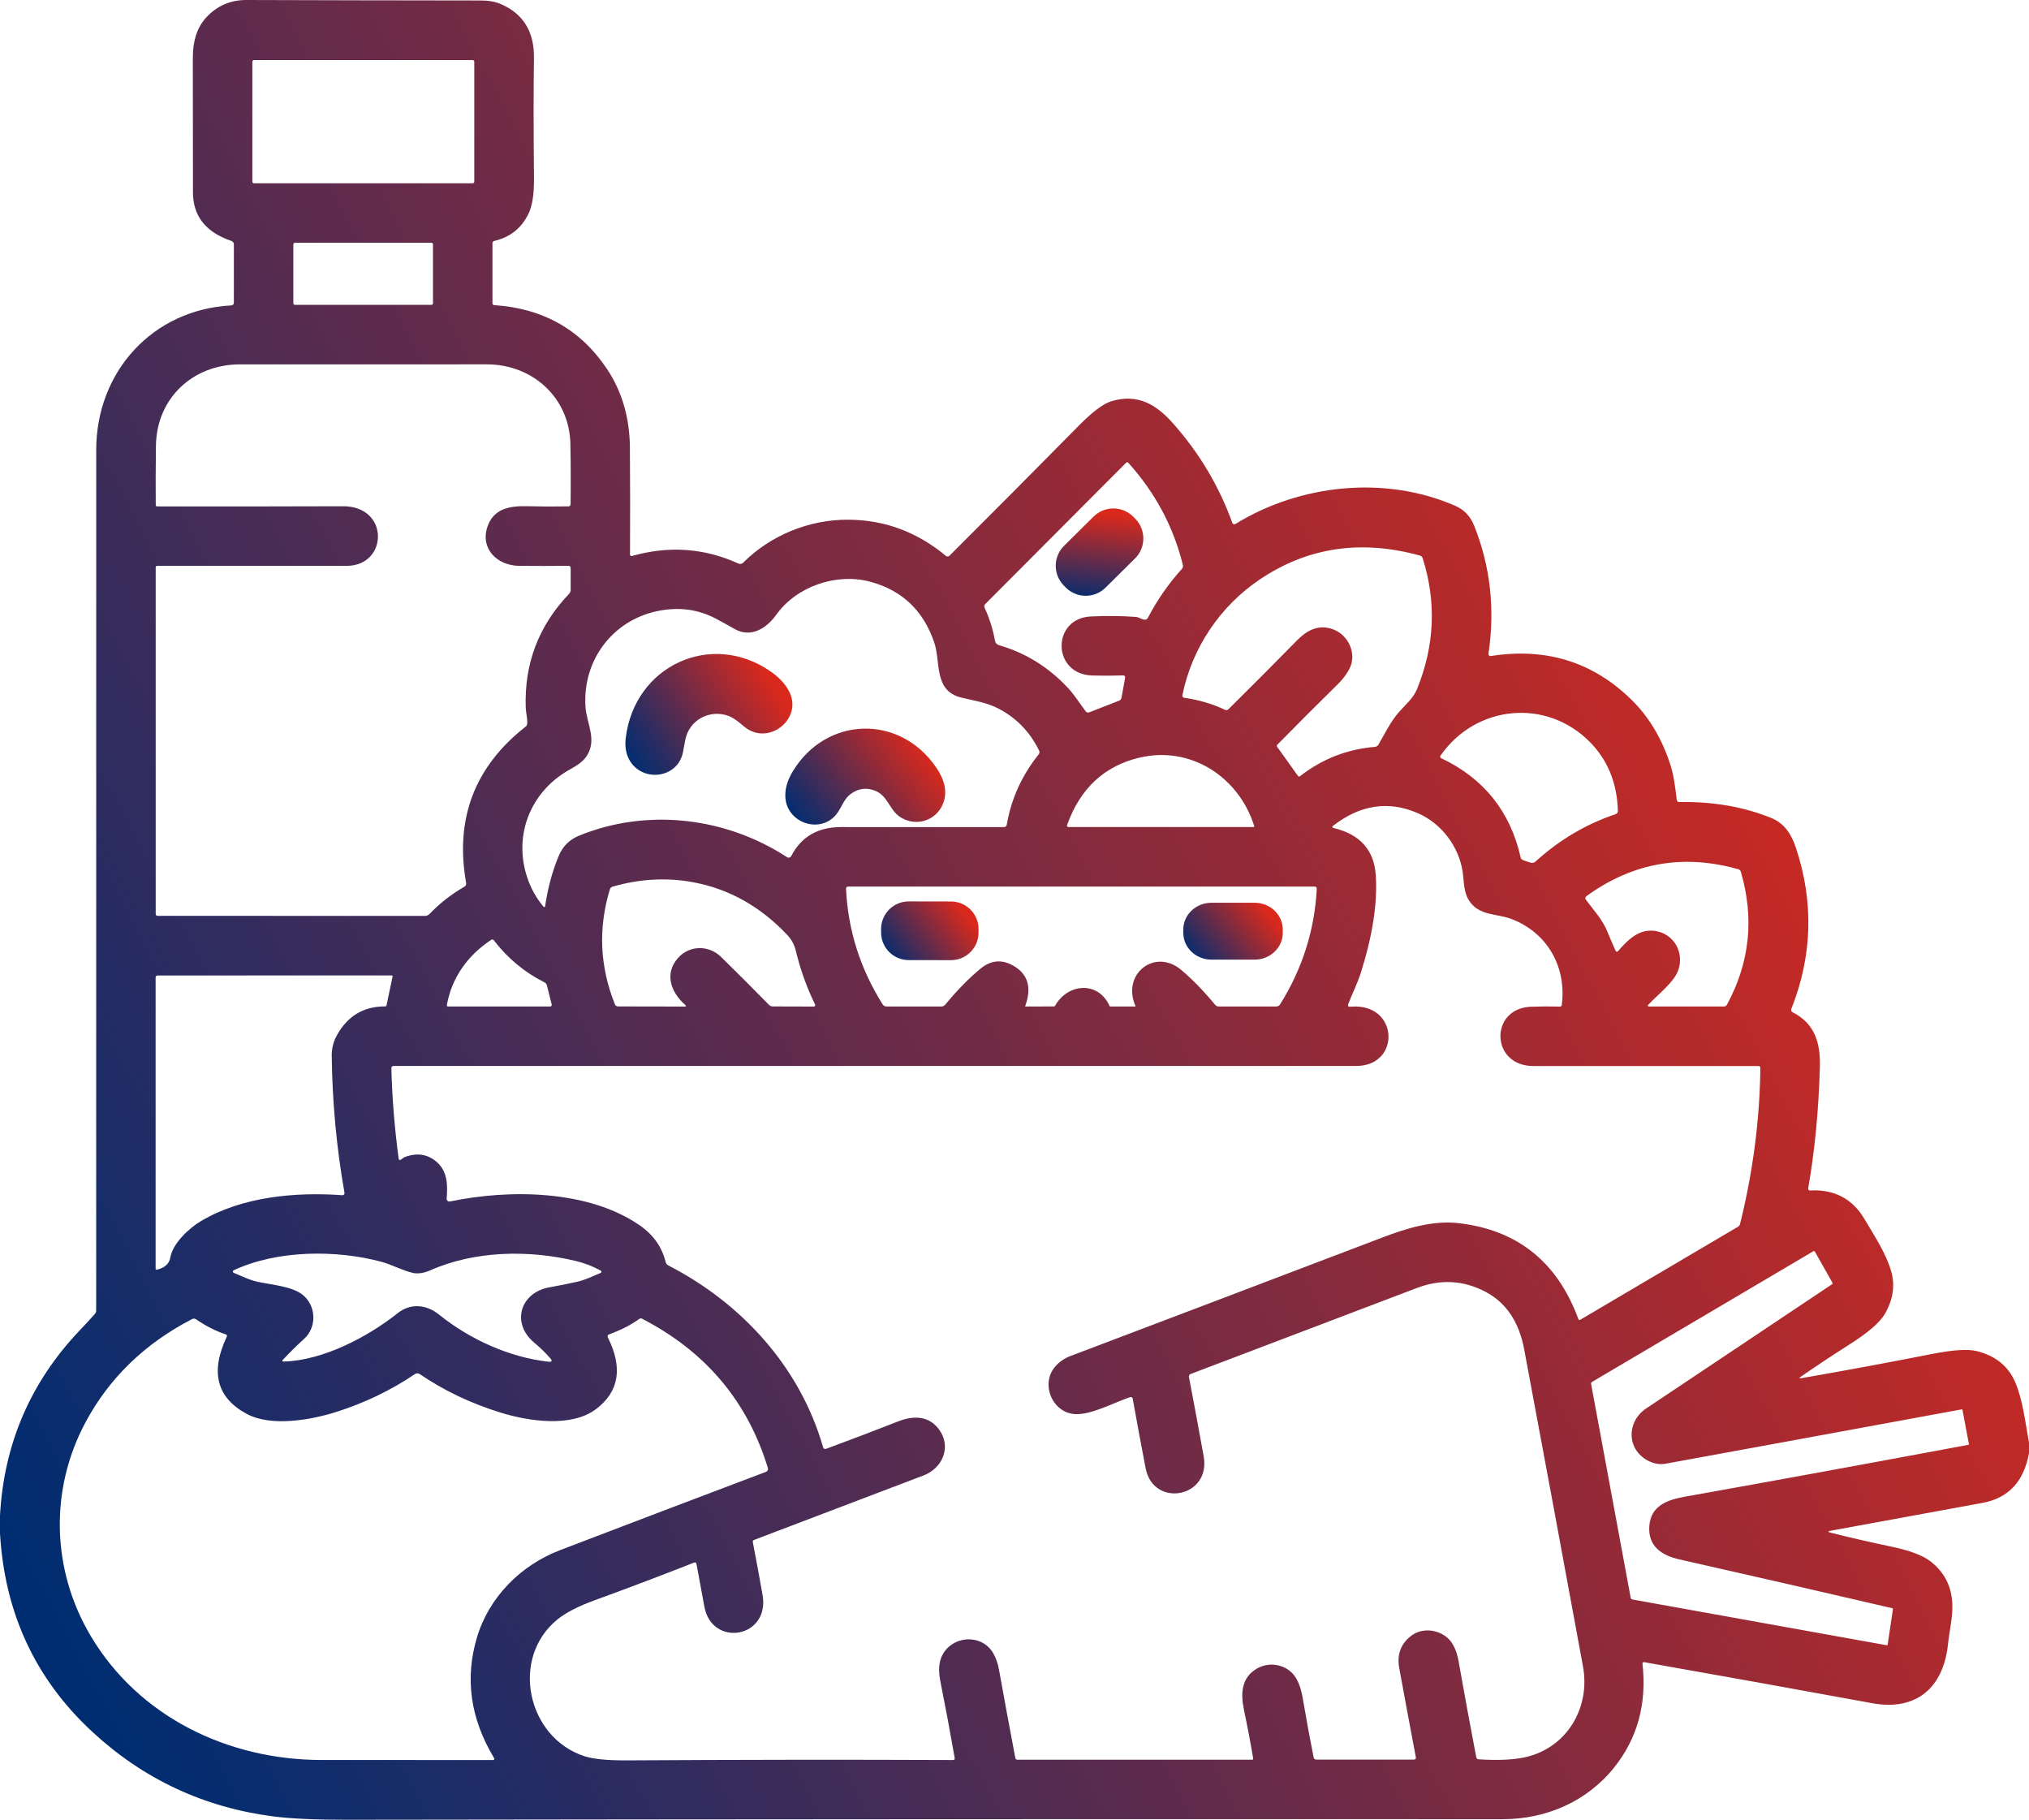<?xml version="1.0" encoding="UTF-8"?> <svg xmlns="http://www.w3.org/2000/svg" width="571" height="512" viewBox="0 0 571 512" fill="none"> <path d="M571 405.929V408.863C569.55 416.858 565.186 421.522 557.907 422.853C543.506 425.486 529.264 428.096 515.183 430.684C514.328 430.84 514.32 431.023 515.16 431.231C520.781 432.644 526.365 433.927 531.911 435.08C537.309 436.195 541.097 437.601 543.275 439.297C547.171 442.331 549.219 446.317 549.42 451.256C549.587 455.104 548.595 458.73 548.216 462.501C546.989 474.605 539.506 481.522 526.881 479.212C504.458 475.107 483.086 471.262 462.767 467.677C462.365 467.603 462.187 467.766 462.231 468.168C463.48 479.398 460.804 489.13 454.201 497.363C446.54 506.912 435.064 511.843 422.953 511.843C319.057 511.791 210.538 511.843 97.393 511.999C88.724 512.014 81.925 511.706 76.996 511.074C57.427 508.56 40.416 500.617 25.963 487.245C9.963 472.444 1.309 453.844 0 431.443V426.356C1.123 406.164 8.628 388.786 22.517 374.224C23.914 372.759 25.305 371.253 26.688 369.706C26.94 369.424 27.067 369.096 27.067 368.724C27.059 287.993 27.063 207.288 27.078 126.608C27.078 104.598 42.914 87.116 65.029 85.934C65.55 85.912 65.81 85.636 65.81 85.108L65.821 68.843C65.821 68.3 65.565 67.939 65.052 67.761C57.907 65.336 54.323 60.796 54.301 54.14C54.271 40.797 54.26 28.146 54.267 16.187C54.267 11.442 55.494 7.716 57.948 5.009C60.996 1.655 64.806 -0.015 69.379 9.85067e-05C89.498 0.067 111.516 0.112 135.434 0.134C137.568 0.134 139.434 0.484 141.033 1.183C147.293 3.92 150.371 8.969 150.267 16.332C150.133 25.235 150.137 36.469 150.278 50.034C150.322 54.541 149.813 57.895 148.75 60.097C146.765 64.202 143.542 66.768 139.081 67.794C138.941 67.827 138.816 67.906 138.727 68.017C138.638 68.129 138.589 68.266 138.59 68.408V85.354C138.59 85.478 138.638 85.598 138.725 85.689C138.812 85.781 138.931 85.836 139.059 85.845C152.895 86.767 163.505 92.791 170.887 103.917C175.073 110.239 177.2 117.576 177.267 125.928C177.341 135.47 177.352 145.506 177.3 156.038C177.301 156.102 177.317 156.166 177.346 156.223C177.376 156.281 177.418 156.331 177.469 156.369C177.521 156.408 177.581 156.434 177.644 156.447C177.708 156.459 177.773 156.456 177.835 156.439C188.244 153.487 198.233 154.193 207.802 158.559C208.021 158.66 208.267 158.692 208.504 158.65C208.741 158.608 208.959 158.495 209.129 158.324C216.824 150.616 227.72 146.165 238.705 146.22C248.92 146.265 258.084 149.66 266.195 156.406C266.339 156.522 266.521 156.582 266.706 156.573C266.89 156.565 267.066 156.49 267.199 156.361C278.931 144.662 291.05 132.476 303.556 119.803C307.407 115.899 310.459 113.6 312.712 112.909C316.303 111.793 319.667 111.931 322.805 113.322C325.154 114.355 327.548 116.241 329.987 118.978C337.451 127.352 343.054 136.727 346.793 147.102C346.824 147.188 346.874 147.266 346.939 147.331C347.005 147.395 347.084 147.444 347.17 147.474C347.257 147.504 347.349 147.514 347.44 147.504C347.531 147.493 347.619 147.463 347.697 147.414C365.953 136.191 389.864 133.715 409.592 142.338C412.046 143.416 413.8 145.272 414.856 147.905C419.421 159.306 420.763 171.328 418.882 183.972C418.871 184.056 418.879 184.142 418.907 184.222C418.934 184.303 418.98 184.376 419.041 184.435C419.101 184.495 419.175 184.539 419.256 184.565C419.337 184.591 419.423 184.598 419.507 184.585C435.098 182.131 448.321 186.244 459.175 196.924C464.03 201.706 467.64 207.715 470.004 214.952C471.086 218.254 471.454 221.601 471.856 225.003C471.915 225.449 472.168 225.669 472.614 225.661C482.138 225.505 490.763 227.004 498.487 230.157C502.179 231.663 504.119 234.686 505.38 238.457C510.48 253.763 510.056 268.905 504.108 283.884C504.041 284.054 504.039 284.242 504.103 284.412C504.167 284.581 504.292 284.72 504.454 284.799C510.565 287.889 512.339 293.188 512.149 300.082C511.815 312.317 510.718 323.748 508.859 334.375C508.847 334.448 508.852 334.523 508.872 334.593C508.892 334.664 508.928 334.729 508.976 334.784C509.024 334.839 509.084 334.881 509.15 334.909C509.217 334.937 509.289 334.949 509.361 334.944C516.194 334.595 521.294 337.257 524.662 342.932C527.406 347.562 530.751 352.593 532.212 357.669C533.35 361.596 532.773 365.575 530.484 369.606C529.086 372.068 525.643 375.028 520.156 378.486C515.718 381.297 511.272 384.246 506.818 387.332C506.238 387.742 506.298 387.883 506.997 387.756C519.153 385.644 531.413 383.372 543.777 380.94C549.591 379.795 553.736 379.523 556.212 380.126C561.52 381.42 565.156 384.343 567.119 388.894C569.227 393.769 569.974 400.262 571 405.929ZM133.471 17.381C133.471 17.254 133.421 17.132 133.331 17.042C133.241 16.952 133.119 16.901 132.992 16.901H71.498C71.371 16.901 71.249 16.952 71.159 17.042C71.069 17.132 71.018 17.254 71.018 17.381V51.094C71.018 51.221 71.069 51.343 71.159 51.433C71.249 51.523 71.371 51.574 71.498 51.574H132.992C133.119 51.574 133.241 51.523 133.331 51.433C133.421 51.343 133.471 51.221 133.471 51.094V17.381ZM121.851 68.765C121.851 68.705 121.839 68.645 121.816 68.59C121.793 68.534 121.759 68.484 121.717 68.442C121.674 68.399 121.624 68.365 121.568 68.342C121.513 68.319 121.453 68.308 121.393 68.308H83.007C82.886 68.308 82.769 68.356 82.684 68.442C82.598 68.527 82.55 68.644 82.55 68.765V85.32C82.55 85.38 82.561 85.44 82.585 85.495C82.607 85.551 82.641 85.601 82.684 85.644C82.726 85.686 82.776 85.72 82.832 85.743C82.887 85.766 82.947 85.778 83.007 85.778H121.393C121.453 85.778 121.513 85.766 121.568 85.743C121.624 85.72 121.674 85.686 121.717 85.644C121.759 85.601 121.793 85.551 121.816 85.495C121.839 85.44 121.851 85.38 121.851 85.32V68.765ZM96.535 142.438C109.694 142.394 109.237 159.195 97.572 159.206C80.003 159.228 62.204 159.232 44.174 159.217C44.08 159.217 43.989 159.255 43.922 159.321C43.855 159.388 43.818 159.479 43.818 159.574V257.166C43.818 257.302 43.872 257.432 43.968 257.528C44.064 257.625 44.194 257.679 44.331 257.679L119.575 257.701C119.819 257.701 120.061 257.652 120.287 257.556C120.513 257.46 120.719 257.32 120.891 257.143C123.761 254.146 127.021 251.595 130.672 249.49C131.096 249.245 131.263 248.881 131.174 248.397C127.977 230.354 133.564 215.699 147.936 204.432C148.196 204.231 148.337 203.963 148.36 203.628C148.471 202.145 148.014 200.661 147.958 199.188C147.497 186.776 151.56 176.073 160.148 167.082C160.434 166.781 160.594 166.385 160.594 165.977V159.864C160.594 159.41 160.367 159.187 159.913 159.195C155.378 159.247 150.776 159.25 146.107 159.206C139.806 159.139 135.033 154.275 137.218 148.072C138.936 143.208 143.263 142.293 148.315 142.427C152.181 142.531 156.062 142.546 159.958 142.472C160.367 142.464 160.571 142.256 160.571 141.847C160.646 136.158 160.627 130.502 160.516 124.879C160.248 111.916 149.921 102.512 136.984 102.512C114.598 102.512 91.434 102.515 67.494 102.523C54.178 102.534 44.074 112.128 43.885 125.348C43.803 131.357 43.784 136.953 43.829 142.137C43.832 142.23 43.869 142.318 43.934 142.382C43.998 142.447 44.085 142.483 44.174 142.483C61.929 142.513 79.382 142.498 96.535 142.438ZM319.727 173.586C320.574 173.653 321.455 174.4 322.236 174.355C322.585 174.333 322.845 174.166 323.017 173.853C325.686 168.774 328.883 164.178 332.607 160.065C332.738 159.92 332.832 159.745 332.881 159.555C332.929 159.364 332.931 159.164 332.886 158.971C330.232 148.195 325.102 138.597 317.496 130.178C317.462 130.14 317.42 130.109 317.373 130.087C317.326 130.066 317.275 130.054 317.223 130.053C317.171 130.052 317.119 130.061 317.07 130.081C317.021 130.101 316.976 130.13 316.938 130.167L277.236 169.994C277.112 170.118 277.029 170.277 276.999 170.449C276.969 170.62 276.994 170.797 277.069 170.953C278.437 173.898 279.415 176.999 280.002 180.257C280.121 180.919 280.507 181.346 281.162 181.54C288.604 183.689 295.054 187.683 300.511 193.521C302.418 195.552 303.879 197.95 305.552 200.159C305.658 200.3 305.808 200.402 305.979 200.451C306.15 200.499 306.333 200.491 306.5 200.427L314.875 197.169C315.292 197.006 315.541 196.704 315.622 196.266L316.615 190.766C316.704 190.26 316.492 190.018 315.979 190.041C313.124 190.13 310.262 190.137 307.392 190.063C296.028 189.751 295.883 174.032 306.924 173.452C311.266 173.229 315.533 173.273 319.727 173.586ZM354.533 163.032C343.37 170.54 335.474 182.265 332.764 195.529C332.667 195.99 332.857 196.258 333.332 196.333C337.496 196.942 341.299 198.069 344.741 199.713C344.898 199.788 345.074 199.814 345.245 199.786C345.417 199.758 345.576 199.678 345.7 199.557C351.864 193.465 358.295 187.01 364.994 180.19C367.682 177.457 370.771 175.694 374.696 176.91C379.447 178.372 382.057 183.972 379.67 188.356C378.882 189.806 377.827 191.182 376.503 192.484C370.473 198.426 364.793 204.108 359.462 209.53C359.276 209.716 359.262 209.917 359.418 210.132L365.262 218.299C365.293 218.344 365.334 218.382 365.38 218.411C365.427 218.439 365.48 218.459 365.535 218.467C365.59 218.475 365.647 218.473 365.701 218.459C365.756 218.445 365.807 218.421 365.853 218.388C372.076 213.539 379.087 210.791 386.886 210.144C387.339 210.106 387.685 209.891 387.923 209.497C389.774 206.362 391.302 203.048 393.733 200.304C395.551 198.251 397.748 196.422 398.797 193.834C403.741 181.644 404.269 169.399 400.38 157.097C400.246 156.673 399.964 156.406 399.533 156.294C382.968 151.742 367.968 153.989 354.533 163.032ZM270.511 196.266C262.705 194.358 264.801 186.359 262.917 180.781C259.853 171.745 253.801 166.029 244.76 163.635C235.393 161.169 224.207 164.929 218.463 172.961C215.72 176.81 211.303 179.565 206.72 176.966C204.973 175.969 203.233 175.01 201.501 174.088C196.475 171.403 190.962 170.689 184.962 171.946C172.371 174.59 163.984 185.746 164.754 198.72C165.044 203.629 168.2 208.147 165.01 212.854C163.705 214.773 161.542 215.788 159.612 216.937C149.296 223.073 144.479 234.965 148.315 246.701C149.356 249.892 150.91 252.703 152.977 255.135C153.008 255.169 153.047 255.194 153.092 255.207C153.136 255.219 153.183 255.219 153.227 255.206C153.271 255.194 153.311 255.169 153.342 255.134C153.372 255.1 153.393 255.058 153.4 255.013C154.144 249.911 155.419 245.188 157.226 240.845C158.341 238.145 160.218 236.252 162.858 235.166C182.017 227.29 204.177 229.878 221.497 241.179C221.592 241.24 221.699 241.28 221.811 241.297C221.922 241.314 222.036 241.308 222.145 241.279C222.254 241.249 222.356 241.197 222.444 241.126C222.532 241.056 222.605 240.967 222.657 240.867C225.474 235.43 230.143 232.708 236.664 232.701C251.608 232.693 266.887 232.697 282.5 232.712C282.968 232.712 283.244 232.481 283.325 232.02C284.589 224.732 287.578 218.146 292.292 212.263C292.567 211.928 292.608 211.564 292.414 211.17C289.827 205.882 285.98 201.929 280.872 199.311C277.526 197.593 274.069 197.136 270.511 196.266ZM405.633 213.345C417.596 219.05 425.027 228.335 427.927 241.202C427.972 241.387 428.061 241.559 428.188 241.701C428.314 241.843 428.473 241.951 428.651 242.016L430.592 242.685C431.179 242.894 431.707 242.786 432.176 242.362C438.83 236.315 446.309 231.89 454.614 229.086C455.09 228.93 455.32 228.599 455.306 228.093C455.075 220.314 452.447 213.873 447.421 208.771C435.243 196.433 415.402 198.263 405.421 212.553C405.176 212.903 405.246 213.167 405.633 213.345ZM352.938 232.333C348.533 218.466 334.983 209.787 320.675 213.167C310.764 215.51 303.968 221.842 300.288 232.165C300.267 232.226 300.26 232.291 300.269 232.354C300.278 232.418 300.302 232.479 300.339 232.531C300.376 232.584 300.425 232.627 300.482 232.656C300.54 232.686 300.603 232.701 300.667 232.701H352.671C352.931 232.701 353.02 232.578 352.938 232.333ZM264.255 402.181C267.868 407.078 265.247 413.114 259.872 415.144C242.66 421.689 226.772 427.732 212.207 433.272C211.917 433.384 211.802 433.589 211.861 433.886C212.85 439.047 213.761 443.993 214.593 448.723C216.746 460.906 200.352 463.594 198.222 452.059C197.456 447.916 196.724 443.934 196.025 440.111C195.936 439.65 195.675 439.505 195.244 439.676C186.753 443.038 177.464 446.559 167.374 450.241C162.72 451.936 159.218 453.74 156.869 455.651C143.475 466.528 148.337 488.896 164.486 494.128C166.984 494.938 170.984 495.329 176.486 495.299C207.579 495.106 238.166 495.072 268.247 495.199C268.312 495.198 268.376 495.183 268.435 495.156C268.493 495.128 268.545 495.089 268.586 495.04C268.628 494.991 268.658 494.934 268.674 494.873C268.691 494.812 268.694 494.748 268.682 494.686C267.403 487.36 266.043 480.083 264.601 472.853C263.876 469.194 264.244 465.535 267.344 463.07C271.18 460.024 277.091 460.816 279.533 465.178C280.299 466.547 280.835 468.082 281.139 469.786C282.693 478.443 284.225 486.717 285.734 494.607C285.794 494.942 285.994 495.11 286.336 495.11H352.369C352.607 495.11 352.708 494.994 352.671 494.764C351.905 490.227 351.039 485.664 350.072 481.075C349.091 476.379 349.336 471.838 353.987 469.317C357.466 467.432 362.05 468.402 364.336 471.548C365.399 473.021 366.161 475.118 366.622 477.84C367.589 483.545 368.607 489.078 369.678 494.44C369.767 494.864 370.031 495.076 370.47 495.076H397.86C398.336 495.076 398.529 494.845 398.44 494.384C396.878 486.151 395.325 477.803 393.778 469.339C393.064 465.427 394.25 462.348 397.336 460.102C400.659 457.681 405.878 458.596 408.343 461.91C409.362 463.285 410.079 465.152 410.495 467.51C412.176 477.015 413.826 485.977 415.447 494.396C415.521 494.775 415.748 494.976 416.127 494.998C421.614 495.355 426.046 495.143 429.421 494.362C440.886 491.707 447.633 480.573 445.48 468.849C439.949 438.743 434.432 409.001 428.93 379.624C427.466 371.844 423.796 366.434 417.923 363.392C411.767 360.201 405.38 359.863 398.763 362.377C377.685 370.402 356.466 378.467 335.106 386.574C334.689 386.737 334.522 387.039 334.604 387.477C336.016 394.84 337.396 402.274 338.741 409.778C340.827 421.391 324.578 424.381 322.403 413.103C321.147 406.565 319.938 400.061 318.779 393.591C318.689 393.13 318.422 392.974 317.976 393.122C313.47 394.628 307.214 398.087 302.63 397.875C296.084 397.574 292.671 389.251 297.054 384.376C298.191 383.104 299.597 382.152 301.269 381.52C330.154 370.58 359.314 359.502 388.748 348.287C395.641 345.654 403.135 343.289 410.507 344.148C427.057 346.067 438.287 355.07 444.198 371.156C444.215 371.204 444.243 371.248 444.279 371.283C444.315 371.319 444.359 371.347 444.407 371.364C444.455 371.381 444.506 371.387 444.556 371.382C444.607 371.377 444.656 371.361 444.7 371.335L489.164 345.119C489.288 345.045 489.396 344.946 489.482 344.83C489.568 344.713 489.63 344.58 489.666 344.438C493.316 329.779 495.227 315.109 495.398 300.428C495.398 300.298 495.347 300.173 495.255 300.081C495.163 299.989 495.038 299.937 494.908 299.937C475.123 299.93 453.997 299.93 431.529 299.937C419.406 299.937 419.127 283.683 430.882 283.248C433.581 283.151 436.287 283.14 439.001 283.215C439.125 283.218 439.246 283.174 439.341 283.092C439.436 283.01 439.497 282.894 439.514 282.768C440.908 272.092 435.488 262.52 425.518 258.627C421.224 256.954 416.194 257.779 413.373 253.306C411.878 250.941 412.023 248.074 411.633 245.407C410.574 238.156 405.622 231.63 398.942 228.763C390.734 225.23 382.823 226.413 375.209 232.31C374.801 232.638 374.849 232.861 375.354 232.98C382.789 234.765 386.73 239.22 387.176 246.344C387.667 254.109 386.276 263.186 383.005 273.576C382.046 276.633 380.585 279.477 379.436 282.467C379.213 283.047 379.41 283.308 380.027 283.248C393.678 281.999 394.369 299.926 381.678 299.915C291.411 299.915 201.118 299.919 110.799 299.926C110.345 299.926 110.126 300.149 110.141 300.595C110.341 308.717 111.018 317.151 112.17 325.897C112.23 326.388 112.471 326.503 112.895 326.243C113.044 326.146 113.181 326.038 113.308 325.919C113.485 325.757 113.689 325.632 113.91 325.551C117.471 324.212 120.557 324.752 123.166 327.169C125.932 329.735 126.021 333.639 125.687 337.198C125.676 337.321 125.693 337.445 125.739 337.56C125.784 337.675 125.856 337.778 125.948 337.86C126.04 337.943 126.15 338.002 126.269 338.035C126.389 338.067 126.514 338.071 126.635 338.046C143.508 334.521 165.69 334.799 180.066 344.784C183.865 347.417 186.289 350.853 187.337 355.092C187.39 355.299 187.485 355.491 187.615 355.657C187.746 355.822 187.91 355.957 188.095 356.051C208.883 366.728 225.244 384.822 231.645 407.246C231.67 407.327 231.712 407.402 231.767 407.467C231.822 407.532 231.89 407.584 231.966 407.622C232.042 407.66 232.125 407.681 232.21 407.686C232.295 407.69 232.38 407.677 232.459 407.647C239.426 405.074 246.218 402.49 252.835 399.894C257.117 398.221 261.422 398.332 264.255 402.181ZM464.149 261.851C470.294 261.583 474.387 267.485 472.213 273.174C470.941 276.488 466.525 279.868 463.949 282.601C463.577 282.995 463.662 283.192 464.205 283.192L485.138 283.181C485.54 283.181 485.833 283.003 486.019 282.646C492.435 270.783 493.729 258.33 489.9 245.285C489.789 244.905 489.543 244.664 489.164 244.559C473.692 240.201 459.48 242.711 446.529 252.09C446.083 252.417 446.027 252.8 446.361 253.239C448.525 256.106 450.978 258.772 452.339 262.108C453.083 263.922 453.86 265.733 454.67 267.541C454.697 267.6 454.738 267.652 454.789 267.691C454.841 267.731 454.902 267.756 454.966 267.766C455.03 267.776 455.096 267.77 455.157 267.748C455.219 267.726 455.273 267.689 455.317 267.641C457.592 265.019 460.413 262.018 464.149 261.851ZM190.805 269.537C194.028 265.89 199.493 265.889 202.895 269.214C207.289 273.513 211.79 278.012 216.4 282.713C216.705 283.018 217.069 283.17 217.493 283.17L229.047 283.203C229.112 283.202 229.176 283.185 229.233 283.153C229.29 283.12 229.337 283.074 229.372 283.019C229.406 282.963 229.426 282.9 229.43 282.835C229.433 282.77 229.421 282.705 229.393 282.646C227.051 277.871 225.24 272.832 223.961 267.529C223.552 265.819 222.764 264.343 221.597 263.101C213.999 255.039 205.121 250.074 194.965 248.207C187.582 246.854 180.066 247.27 172.415 249.457C172.006 249.576 171.742 249.836 171.623 250.238C168.315 261.148 168.783 271.914 173.029 282.534C173.2 282.958 173.516 283.17 173.977 283.17L192.634 283.203C193.118 283.203 193.177 283.044 192.813 282.724C188.831 279.221 186.869 273.978 190.805 269.537ZM296.909 282.991C300.578 276.521 309.165 276.041 312.254 283.058C312.292 283.14 312.359 283.181 312.455 283.181H319.459C319.556 283.181 319.582 283.137 319.537 283.047C315.578 274.022 325.035 266.659 332.418 272.895C335.555 275.536 338.734 278.804 341.953 282.701C342.221 283.021 342.559 283.181 342.968 283.181H359.128C359.618 283.181 359.998 282.973 360.265 282.556C366.526 272.516 369.957 261.699 370.559 250.104C370.581 249.665 370.369 249.446 369.923 249.446H238.716C238.277 249.446 238.069 249.665 238.091 250.104C238.649 261.713 242.073 272.527 248.363 282.545C248.63 282.977 249.017 283.192 249.523 283.192L264.924 283.181C265.355 283.181 265.712 283.014 265.995 282.679C269.437 278.529 272.757 275.145 275.954 272.527C278.898 270.11 282.006 269.857 285.277 271.769C289.314 274.119 290.392 277.89 288.511 283.081C288.508 283.094 288.507 283.108 288.51 283.122C288.513 283.135 288.519 283.148 288.528 283.159C288.536 283.17 288.548 283.178 288.56 283.184C288.573 283.19 288.586 283.193 288.6 283.192L296.585 283.17C296.727 283.17 296.835 283.11 296.909 282.991ZM138.233 264.428C131.609 268.801 127.137 275.071 125.765 282.735C125.713 283.04 125.839 283.192 126.144 283.192L154.75 283.181C155.181 283.181 155.345 282.969 155.241 282.545L153.936 277.335C153.832 276.889 153.575 276.566 153.166 276.365C147.598 273.554 142.865 269.619 138.969 264.562C138.884 264.451 138.761 264.376 138.625 264.351C138.488 264.326 138.349 264.354 138.233 264.428ZM47.922 353.843C48.647 349.759 53.208 345.565 56.531 343.579C68.052 336.729 82.929 335.324 96.345 336.283C96.432 336.29 96.519 336.276 96.6 336.244C96.68 336.211 96.752 336.161 96.811 336.096C96.869 336.032 96.911 335.955 96.935 335.871C96.959 335.787 96.963 335.699 96.947 335.614C94.709 322.911 93.512 310.059 93.356 297.059C93.334 295.036 93.799 293.151 94.75 291.403C97.739 285.892 102.286 283.144 108.39 283.159C108.605 283.159 108.735 283.051 108.78 282.835L110.475 274.792C110.52 274.561 110.423 274.446 110.185 274.446L44.342 274.457C44.27 274.457 44.199 274.471 44.133 274.499C44.066 274.526 44.006 274.567 43.955 274.617C43.905 274.668 43.864 274.728 43.837 274.795C43.809 274.861 43.795 274.932 43.795 275.004V356.966C43.795 357.212 43.914 357.305 44.152 357.245C46.36 356.71 47.617 355.575 47.922 353.843ZM463.815 410.994C457.737 407.837 457.67 400.006 463.313 396.246C480.725 384.614 498.138 372.982 515.551 361.35C515.736 361.224 515.774 361.06 515.662 360.86L510.744 352.158C510.702 352.087 510.634 352.036 510.555 352.015C510.476 351.994 510.391 352.006 510.32 352.046L448.012 388.827C447.804 388.954 447.722 389.14 447.767 389.385L458.908 449.549C458.931 449.667 458.99 449.776 459.077 449.861C459.165 449.947 459.276 450.005 459.398 450.029L530.941 462.902C531.104 462.932 531.201 462.865 531.231 462.702L532.703 452.784C532.716 452.719 532.702 452.652 532.665 452.596C532.627 452.54 532.569 452.499 532.502 452.483C512.532 447.827 492.566 443.249 472.603 438.75C467.662 437.634 463.714 435.069 464.149 429.346C464.584 423.678 469.101 422.027 474.086 421.124C499.551 416.572 526.175 411.701 553.959 406.509C554.071 406.495 554.115 406.431 554.093 406.32L552.286 396.726C552.264 396.577 552.175 396.517 552.019 396.547C524.458 401.627 496.707 406.718 468.766 411.82C467.108 412.125 465.458 411.849 463.815 410.994ZM123.535 369.862C132.367 376.98 143.52 381.911 154.293 383.127C155.341 383.246 155.516 382.911 154.817 382.123C153.486 380.598 151.984 379.137 150.311 377.738C143.787 372.272 146.408 363.682 154.571 362.209C157.3 361.719 159.943 361.187 162.501 360.614C164.809 360.112 166.873 359.019 169.058 358.138C169.119 358.113 169.172 358.071 169.21 358.018C169.248 357.964 169.27 357.901 169.273 357.836C169.277 357.77 169.261 357.705 169.229 357.648C169.197 357.591 169.15 357.544 169.092 357.513C166.876 356.293 164.545 355.389 162.099 354.802C148.839 351.6 133.583 351.857 120.992 357.457C119.609 358.071 117.702 358.506 116.207 358.149C113.018 357.39 110.352 355.828 107.252 354.992C94.728 351.645 78.144 351.622 65.743 357.412C65.676 357.443 65.62 357.492 65.581 357.555C65.543 357.617 65.523 357.69 65.526 357.764C65.528 357.839 65.552 357.912 65.595 357.974C65.637 358.036 65.696 358.085 65.765 358.115C67.985 359.008 70.037 360.09 72.379 360.614C76.371 361.518 82.639 361.875 85.628 364.686C89.029 367.877 89.074 373.555 85.572 376.712C83.587 378.504 81.62 380.442 79.672 382.524C79.316 382.911 79.397 383.097 79.918 383.082C90.903 382.77 103.483 376.177 111.903 369.483C115.538 366.583 119.988 367.006 123.535 369.862ZM167.776 396.436C160.75 401.768 148.572 399.838 140.809 397.429C132.438 394.826 124.873 391.218 118.114 386.607C117.921 386.473 117.691 386.4 117.456 386.398C117.221 386.396 116.992 386.465 116.798 386.596C110.048 391.148 102.709 394.688 94.784 397.217C87.356 399.582 76.316 401.478 69.479 397.83C61.003 393.308 59.111 386.076 63.803 376.132C63.966 375.782 63.866 375.544 63.501 375.418C60.706 374.503 57.933 373.098 55.182 371.201C54.825 370.956 54.45 370.933 54.055 371.134C40.762 378.014 30.777 387.671 24.1 400.106C13.862 419.183 14.509 441.807 25.572 460.37C39.089 483.05 64.171 495.154 90.412 495.188C107.245 495.21 123.308 495.214 138.601 495.199C139.114 495.199 139.241 494.979 138.981 494.541C132.363 483.519 130.78 472.232 134.23 460.682C137.609 449.382 146.531 440.401 157.56 436.173C177.181 428.661 196.515 421.31 215.564 414.118C215.774 414.039 215.946 413.884 216.046 413.683C216.145 413.482 216.164 413.25 216.099 413.036C210.359 394.227 198.527 380.211 180.601 370.989C180.506 370.942 180.4 370.921 180.294 370.929C180.188 370.937 180.086 370.973 179.999 371.034C177.404 372.856 174.53 374.325 171.378 375.44C171.298 375.468 171.225 375.512 171.164 375.57C171.103 375.628 171.055 375.699 171.023 375.777C170.992 375.855 170.977 375.939 170.98 376.024C170.984 376.108 171.005 376.191 171.043 376.266C175.326 384.811 174.237 391.535 167.776 396.436Z" fill="url(#paint0_linear_2204_47)"></path> <path d="M307.748 145.352L299.454 153.559C296.344 156.636 296.318 161.652 299.395 164.761L299.913 165.284C302.99 168.394 308.005 168.42 311.114 165.343L319.409 157.135C322.518 154.058 322.544 149.043 319.467 145.934L318.949 145.41C315.872 142.301 310.857 142.275 307.748 145.352Z" fill="url(#paint1_linear_2204_47)"></path> <path d="M205.031 201.433C199.74 199.47 193.807 202.578 192.822 208.345C192.623 209.474 192.413 210.592 192.191 211.7C190.686 219.015 180.99 220.137 177.304 214.134C176.197 212.332 175.795 210.174 176.097 207.66C178.544 187.206 200.26 177.321 216.93 188.968C219.276 190.606 220.988 192.453 222.065 194.51C226.072 202.185 216.31 210.017 209.558 204.53C208.196 203.419 206.669 202.05 205.031 201.433Z" fill="url(#paint2_linear_2204_47)"></path> <path d="M246.305 222.492C243.911 221.522 241.642 221.797 239.499 223.315C237.671 224.611 237.006 226.731 235.797 228.523C231.541 234.881 221.654 231.905 221.034 224.555C220.834 222.15 221.521 219.647 223.095 217.047C232.483 201.49 253.243 200.836 263.54 216.044C265.875 219.501 266.548 222.71 265.558 225.671C263.829 230.8 257.965 232.796 253.421 229.944C250.251 227.959 249.963 223.969 246.305 222.492Z" fill="url(#paint3_linear_2204_47)"></path> <path d="M267.633 253.64L255.741 253.619C251.453 253.612 247.97 257.082 247.963 261.37L247.961 262.352C247.954 266.64 251.424 270.122 255.712 270.13L267.604 270.15C271.893 270.158 275.375 266.688 275.382 262.4L275.384 261.418C275.392 257.13 271.921 253.647 267.633 253.64Z" fill="url(#paint4_linear_2204_47)"></path> <path d="M353.078 254H340.922C336.547 254 333 257.373 333 261.534V262.466C333 266.627 336.547 270 340.922 270H353.078C357.453 270 361 266.627 361 262.466V261.534C361 257.373 357.453 254 353.078 254Z" fill="url(#paint5_linear_2204_47)"></path> <defs> <linearGradient id="paint0_linear_2204_47" x1="62.5" y1="545" x2="582.5" y2="270" gradientUnits="userSpaceOnUse"> <stop stop-color="#002D72"></stop> <stop offset="1" stop-color="#DA291C"></stop> </linearGradient> <linearGradient id="paint1_linear_2204_47" x1="308.376" y1="169.556" x2="311.49" y2="144.554" gradientUnits="userSpaceOnUse"> <stop stop-color="#002D72"></stop> <stop offset="1" stop-color="#DA291C"></stop> </linearGradient> <linearGradient id="paint2_linear_2204_47" x1="181.144" y1="220.191" x2="219.455" y2="195.078" gradientUnits="userSpaceOnUse"> <stop stop-color="#002D72"></stop> <stop offset="1" stop-color="#DA291C"></stop> </linearGradient> <linearGradient id="paint3_linear_2204_47" x1="225.926" y1="233.74" x2="258.205" y2="208.229" gradientUnits="userSpaceOnUse"> <stop stop-color="#002D72"></stop> <stop offset="1" stop-color="#DA291C"></stop> </linearGradient> <linearGradient id="paint4_linear_2204_47" x1="250.947" y1="271.186" x2="270.697" y2="255.687" gradientUnits="userSpaceOnUse"> <stop stop-color="#002D72"></stop> <stop offset="1" stop-color="#DA291C"></stop> </linearGradient> <linearGradient id="paint5_linear_2204_47" x1="336.065" y1="271.031" x2="355.388" y2="254.996" gradientUnits="userSpaceOnUse"> <stop stop-color="#002D72"></stop> <stop offset="1" stop-color="#DA291C"></stop> </linearGradient> </defs> </svg> 